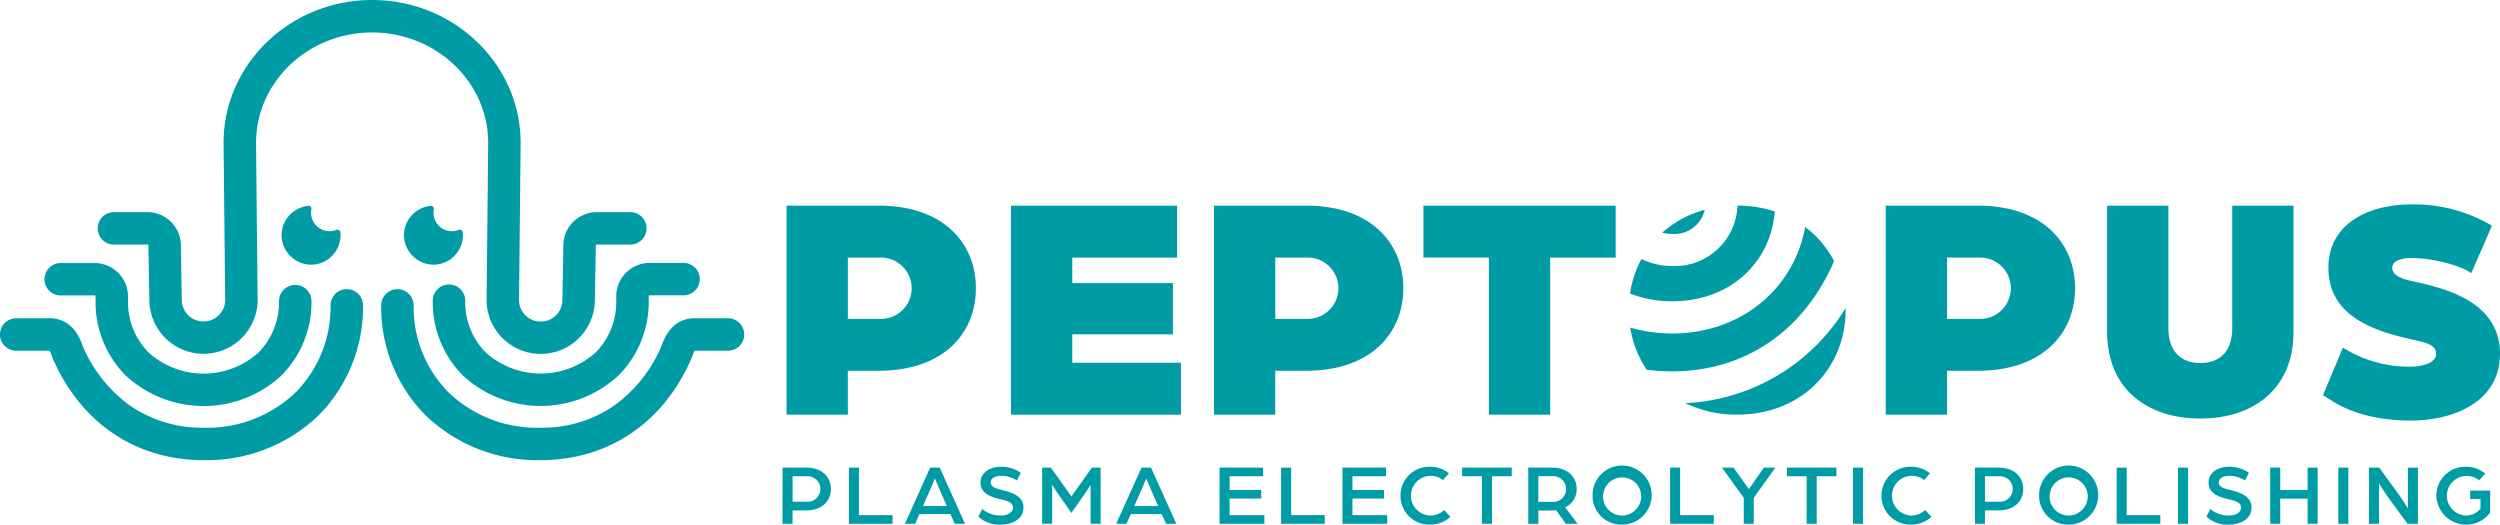 <svg xmlns="http://www.w3.org/2000/svg" width="344.458" height="72.292" viewBox="0 0 344.458 72.292">
  <g id="Gruppe_602" data-name="Gruppe 602" transform="translate(-1394.542 -24)">
    <path id="Pfad_42" data-name="Pfad 42" d="M589.166,177.973h3.259c2.221,0,3.4,1.327,3.4,2.949s-1.182,2.949-3.416,2.949h-1.862v1.839h-1.385Zm3.343,4.7a1.758,1.758,0,1,0,.227-3.509,2.12,2.12,0,0,0-.215,0h-1.97v3.511Z" transform="translate(913.199 -89.543)" fill="#009ca6"/>
    <path id="Pfad_43" data-name="Pfad 43" d="M595.417,177.973H596.8v6.543h4.633v1.194h-6.017Z" transform="translate(916.092 -89.543)" fill="#009ca6"/>
    <path id="Pfad_44" data-name="Pfad 44" d="M604.175,177.973h1.312l3.486,7.737h-1.409l-.608-1.337h-4.25l-.61,1.337h-1.409Zm2.3,5.3-.885-2.006c-.333-.764-.764-1.8-.764-1.8s-.418,1.025-.764,1.8l-.885,2.006Z" transform="translate(918.532 -89.543)" fill="#009ca6"/>
    <path id="Pfad_45" data-name="Pfad 45" d="M607.608,184.757l.538-1.052a3.848,3.848,0,0,0,2.567.908c.835,0,1.67-.395,1.67-1.1s-.8-.919-1.587-1.11c-1.42-.335-2.889-.788-2.889-2.329,0-1.444,1.372-2.184,2.806-2.184a4.68,4.68,0,0,1,2.746.835l-.537,1.061a3.968,3.968,0,0,0-2.21-.644c-.515,0-1.4.215-1.4.919,0,.619.692.824,1.624,1.052,1.467.345,2.889.9,2.889,2.4,0,1.624-1.6,2.352-3.129,2.352A4.246,4.246,0,0,1,607.608,184.757Z" transform="translate(921.735 -89.58)" fill="#009ca6"/>
    <path id="Pfad_46" data-name="Pfad 46" d="M613.615,177.973h1.206l1.075,1.5c.549.764,1.754,2.484,1.754,2.484s1.207-1.707,1.744-2.472l1.075-1.515h1.205v7.735h-1.385v-5.371s-.238.43-.74,1.159l-1.9,2.722-1.922-2.746c-.477-.693-.727-1.135-.727-1.135v5.373h-1.385Z" transform="translate(924.515 -89.543)" fill="#009ca6"/>
    <path id="Pfad_47" data-name="Pfad 47" d="M624.079,177.973h1.312l3.486,7.737h-1.409l-.609-1.337h-4.251L622,185.71h-1.409Zm2.3,5.3-.885-2.006c-.333-.764-.764-1.8-.764-1.8s-.418,1.025-.764,1.8l-.885,2.006Z" transform="translate(927.744 -89.543)" fill="#009ca6"/>
    <path id="Pfad_48" data-name="Pfad 48" d="M630.328,177.973h6v1.194h-4.62v1.887h4.358v1.182h-4.358v2.281H636.5v1.194h-6.173Z" transform="translate(932.25 -89.543)" fill="#009ca6"/>
    <path id="Pfad_49" data-name="Pfad 49" d="M636.122,177.973h1.385v6.543h4.633v1.194h-6.018Z" transform="translate(934.932 -89.543)" fill="#009ca6"/>
    <path id="Pfad_50" data-name="Pfad 50" d="M641.9,177.973h6v1.194h-4.62v1.887h4.358v1.182h-4.358v2.281h4.786v1.194H641.9Z" transform="translate(937.606 -89.543)" fill="#009ca6"/>
    <path id="Pfad_51" data-name="Pfad 51" d="M647.368,181.868a3.966,3.966,0,0,1,3.956-3.977h.114a4.026,4.026,0,0,1,2.6.907l-.8.93a2.736,2.736,0,1,0-1.79,4.884,2.768,2.768,0,0,0,1.946-.765l.847.955a4.115,4.115,0,0,1-2.806,1.062,3.973,3.973,0,0,1-4.07-3.872C647.368,181.952,647.367,181.909,647.368,181.868Z" transform="translate(940.137 -89.581)" fill="#009ca6"/>
    <path id="Pfad_52" data-name="Pfad 52" d="M655.9,179.167h-2.722v-1.194h6.83v1.194h-2.724v6.543H655.9Z" transform="translate(942.826 -89.543)" fill="#009ca6"/>
    <path id="Pfad_53" data-name="Pfad 53" d="M659.405,177.973h3.271c2.221,0,3.4,1.327,3.4,2.962a2.741,2.741,0,0,1-1.589,2.507l1.709,2.269h-1.613l-1.349-1.887a4.239,4.239,0,0,1-.692.06H660.79v1.826h-1.385Zm3.331,4.716a1.77,1.77,0,1,0,.012-3.534h-1.959v3.534Z" transform="translate(945.708 -89.543)" fill="#009ca6"/>
    <path id="Pfad_54" data-name="Pfad 54" d="M665.46,181.933a4.072,4.072,0,1,1,4.154,3.986h-.083a3.969,3.969,0,0,1-4.07-3.866C665.46,182.015,665.46,181.974,665.46,181.933Zm6.7,0a2.628,2.628,0,1,0-2.614,2.734,2.658,2.658,0,0,0,2.616-2.7Z" transform="translate(948.51 -89.634)" fill="#009ca6"/>
    <path id="Pfad_55" data-name="Pfad 55" d="M672.764,177.973h1.384v6.543h4.634v1.194h-6.018Z" transform="translate(951.891 -89.543)" fill="#009ca6"/>
    <path id="Pfad_56" data-name="Pfad 56" d="M680.649,182.141l-3-4.168h1.589l1.516,2.114c.347.477.585.872.585.872s.287-.418.609-.872l1.469-2.114h1.59l-2.974,4.156v3.581h-1.384Z" transform="translate(954.153 -89.543)" fill="#009ca6"/>
    <path id="Pfad_57" data-name="Pfad 57" d="M686.486,179.167h-2.722v-1.194h6.83v1.194h-2.722v6.543h-1.385Z" transform="translate(956.982 -89.543)" fill="#009ca6"/>
    <path id="Pfad_58" data-name="Pfad 58" d="M689.991,177.973h1.385v7.737h-1.385Z" transform="translate(959.864 -89.543)" fill="#009ca6"/>
    <path id="Pfad_59" data-name="Pfad 59" d="M692.676,181.868a3.966,3.966,0,0,1,3.955-3.977h.116a4.019,4.019,0,0,1,2.6.907l-.8.93a2.736,2.736,0,1,0-1.792,4.884,2.766,2.766,0,0,0,1.946-.765l.848.955a4.124,4.124,0,0,1-2.806,1.062,3.972,3.972,0,0,1-4.07-3.872C692.676,181.952,692.676,181.909,692.676,181.868Z" transform="translate(961.107 -89.581)" fill="#009ca6"/>
    <path id="Pfad_60" data-name="Pfad 60" d="M701.473,177.973h3.259c2.221,0,3.4,1.327,3.4,2.949s-1.182,2.949-3.414,2.949H702.86v1.839h-1.385Zm3.342,4.7a1.758,1.758,0,1,0,.228-3.509,2.118,2.118,0,0,0-.215,0h-1.971v3.511Z" transform="translate(965.178 -89.543)" fill="#009ca6"/>
    <path id="Pfad_61" data-name="Pfad 61" d="M707.521,181.933a4.072,4.072,0,1,1,4.156,3.986h-.085a3.97,3.97,0,0,1-4.07-3.866C707.523,182.015,707.521,181.974,707.521,181.933Zm6.7,0a2.629,2.629,0,1,0-2.614,2.734,2.656,2.656,0,0,0,2.613-2.7v-.035Z" transform="translate(967.977 -89.634)" fill="#009ca6"/>
    <path id="Pfad_62" data-name="Pfad 62" d="M714.824,177.973h1.385v6.543h4.633v1.194h-6.018Z" transform="translate(971.357 -89.543)" fill="#009ca6"/>
    <path id="Pfad_63" data-name="Pfad 63" d="M720.6,177.973h1.385v7.737H720.6Z" transform="translate(974.032 -89.543)" fill="#009ca6"/>
    <path id="Pfad_64" data-name="Pfad 64" d="M723.278,184.757l.538-1.052a3.841,3.841,0,0,0,2.566.908c.837,0,1.672-.395,1.672-1.1s-.8-.919-1.587-1.11c-1.422-.335-2.891-.788-2.891-2.329,0-1.444,1.374-2.184,2.806-2.184a4.685,4.685,0,0,1,2.747.835l-.538,1.061a3.963,3.963,0,0,0-2.21-.644c-.513,0-1.4.215-1.4.919,0,.619.692.824,1.624,1.052,1.469.345,2.889.9,2.889,2.4,0,1.624-1.6,2.352-3.128,2.352A4.246,4.246,0,0,1,723.278,184.757Z" transform="translate(975.27 -89.58)" fill="#009ca6"/>
    <path id="Pfad_65" data-name="Pfad 65" d="M729.285,177.973h1.384v3.092h3.774v-3.092h1.384v7.737h-1.384v-3.462h-3.774v3.462h-1.384Z" transform="translate(978.051 -89.543)" fill="#009ca6"/>
    <path id="Pfad_66" data-name="Pfad 66" d="M735.7,177.973h1.385v7.737H735.7Z" transform="translate(981.019 -89.543)" fill="#009ca6"/>
    <path id="Pfad_67" data-name="Pfad 67" d="M738.587,177.973H740l2.771,3.8c.549.75,1.182,1.826,1.182,1.826v-5.623h1.385v7.737H743.9l-2.639-3.606c-.669-.919-1.289-1.97-1.289-1.97v5.576h-1.387Z" transform="translate(982.356 -89.543)" fill="#009ca6"/>
    <path id="Pfad_68" data-name="Pfad 68" d="M744.937,181.88a3.967,3.967,0,0,1,3.948-3.989h.123a4.156,4.156,0,0,1,2.652.93l-.824.944a2.73,2.73,0,1,0-1.814,4.848,2.555,2.555,0,0,0,1.992-.944v-1.337h-1.42v-1.159h2.759V184.2a4.109,4.109,0,0,1-7.415-2.316Z" transform="translate(985.295 -89.581)" fill="#009ca6"/>
    <path id="Pfad_69" data-name="Pfad 69" d="M589.543,153.3h12.71c8.843,0,13.376,5.11,13.376,11.376s-4.533,11.376-13.421,11.376h-4.222v6.044h-8.443Zm12.887,15.6a4.222,4.222,0,1,0,.159-8.442h-4.6v8.443Z" transform="translate(913.374 -100.964)" fill="#009ca6"/>
    <path id="Pfad_70" data-name="Pfad 70" d="M610.682,153.3h22.887v7.155H619.127v3.511h13.865v7.065H619.127v3.913H634.1v7.155H610.682Z" transform="translate(923.158 -100.964)" fill="#009ca6"/>
    <path id="Pfad_71" data-name="Pfad 71" d="M629.8,153.3h12.709c8.844,0,13.378,5.11,13.378,11.376s-4.533,11.376-13.421,11.376h-4.222v6.044H629.8Zm12.888,15.6a4.222,4.222,0,0,0,.159-8.442h-4.6v8.443Z" transform="translate(932.007 -100.964)" fill="#009ca6"/>
    <path id="Pfad_72" data-name="Pfad 72" d="M658.547,160.451h-9.018V153.3h26.487v7.155h-9.026v21.643h-8.443Z" transform="translate(941.137 -100.964)" fill="#009ca6"/>
    <path id="Pfad_73" data-name="Pfad 73" d="M693.073,153.3h12.71c8.844,0,13.378,5.11,13.378,11.376s-4.533,11.376-13.422,11.376h-4.222v6.044h-8.443Zm12.889,15.6a4.222,4.222,0,1,0,.158-8.442h-4.6v8.443Z" transform="translate(961.29 -100.964)" fill="#009ca6"/>
    <path id="Pfad_74" data-name="Pfad 74" d="M713.923,170.671V153.3h8.444v16.887c0,3.465,2,4.8,4.4,4.8s4.4-1.334,4.4-4.8V153.3h8.443v17.375c0,7.914-5.556,11.956-12.844,11.956S713.923,178.582,713.923,170.671Z" transform="translate(970.941 -100.964)" fill="#009ca6"/>
    <path id="Pfad_75" data-name="Pfad 75" d="M734.252,179.492l2.756-6.577a17.1,17.1,0,0,0,9.377,2.621c.888,0,3.465-.265,3.465-1.777,0-1.378-1.821-1.6-3.465-2-5.556-1.245-11.377-3.378-11.377-9.867,0-6,5.465-8.708,11.377-8.708a20.974,20.974,0,0,1,11.154,2.933l-2.842,6.532c-1.69-1.156-5.512-2.089-8.312-2.089-.711,0-2.578.177-2.578,1.333,0,1.023,1.066,1.467,2.578,1.823,4.311.933,12.266,2.667,12.266,10.044,0,6.577-6.311,9.2-12.266,9.2C738.3,182.959,735.141,179.848,734.252,179.492Z" transform="translate(980.349 -101.018)" fill="#009ca6"/>
    <path id="Pfad_1" data-name="Pfad 1" d="M674.819,166.476c7.778,0,13.533-5.137,14.116-12.381a16.722,16.722,0,0,0-5.136-.8,8.67,8.67,0,0,1-8.967,8.329,9.495,9.495,0,0,1-4.264-.982,14.332,14.332,0,0,0-1.58,4.763A15.715,15.715,0,0,0,674.819,166.476Z" transform="translate(950.143 -100.963)" fill="#009ca6"/>
    <path id="Pfad_2" data-name="Pfad 2" d="M674.809,169.975a20.6,20.6,0,0,1-5.8-.809,14.236,14.236,0,0,0,2.284,5.819c.32.041.641.075.964.1.829.073,1.684.111,2.538.111,9.877,0,17.946-5.408,22.14-14.837.02-.048.057-.127.082-.19s.05-.11.073-.167a13.657,13.657,0,0,0-3.983-4.694C691.567,163.87,684.217,169.975,674.809,169.975Z" transform="translate(950.153 -100.031)" fill="#009ca6"/>
    <path id="Pfad_3" data-name="Pfad 3" d="M677.874,153.693a14.329,14.329,0,0,0-5.848,3.139,5.493,5.493,0,0,0,1.4.178A4.271,4.271,0,0,0,677.874,153.693Z" transform="translate(951.549 -100.78)" fill="#009ca6"/>
    <path id="Pfad_4" data-name="Pfad 4" d="M674.2,176.043a16.032,16.032,0,0,0,7.121,1.584c8.941,0,14.959-6.4,14.959-14.443,0-.08,0-.159-.006-.24A27.323,27.323,0,0,1,674.2,176.043Z" transform="translate(952.557 -96.498)" fill="#009ca6"/>
    <g id="Gruppe_1" data-name="Gruppe 1" transform="translate(1394.542 24)">
      <path id="Pfad_5" data-name="Pfad 5" d="M581.5,163.208v.74a9.854,9.854,0,0,1-2.832,7.074,11.328,11.328,0,0,1-15.158,0,9.892,9.892,0,0,1-2.816-7.079,2.237,2.237,0,1,0-4.473,0,14.323,14.323,0,0,0,4.131,10.244,15.785,15.785,0,0,0,21.468,0,14.3,14.3,0,0,0,4.152-10.247v-.669a.121.121,0,0,1,.12-.111h4.68a2.236,2.236,0,1,0,0-4.472h-4.68A4.614,4.614,0,0,0,581.5,163.208Z" transform="translate(-496.592 -122.464)" fill="#009ca6"/>
      <path id="Pfad_6" data-name="Pfad 6" d="M599.145,165.174h-4.68c-1.2,0-3.373.5-4.484,3.819-.016.039-.035.082-.047.108a19.464,19.464,0,0,1-6.315,7.987,17.319,17.319,0,0,1-10.309,3.164,17.516,17.516,0,0,1-12.709-4.908,16.689,16.689,0,0,1-4.769-11.945,2.236,2.236,0,1,0-4.472,0,21.127,21.127,0,0,0,6.083,15.111,22.185,22.185,0,0,0,15.867,6.214c9.26,0,16.808-5.032,20.709-13.806.07-.157.142-.325.2-.492a2.777,2.777,0,0,1,.361-.781h4.565a2.236,2.236,0,1,0,0-4.472Z" transform="translate(-498.839 -121.323)" fill="#009ca6"/>
      <path id="Pfad_7" data-name="Pfad 7" d="M578.477,153.607l-.222,21.782v.023a7.462,7.462,0,0,0,14.918.053v-.013c.022-1.252.044-2.554.066-3.855s.044-2.6.066-3.852a.12.12,0,0,1,.12-.117h4.68a2.237,2.237,0,0,0,0-4.473h-4.68a4.615,4.615,0,0,0-4.592,4.513c-.022,1.252-.044,2.553-.066,3.853s-.044,2.6-.066,3.852c0,.007,0,.013,0,.02v.019a2.993,2.993,0,0,1-5.976.01l.222-21.787v-.023c0-10.853-9.181-19.684-20.465-19.684s-20.465,8.831-20.465,19.684v.023l.224,21.787a2.994,2.994,0,0,1-5.976-.01v-.019a.1.1,0,0,0,0-.02c-.022-1.251-.044-2.551-.066-3.852s-.044-2.6-.066-3.855a4.615,4.615,0,0,0-4.59-4.511h-4.681a2.237,2.237,0,0,0,0,4.473h4.681a.121.121,0,0,1,.12.117c.022,1.251.044,2.551.066,3.852s.044,2.6.066,3.855v.013a7.463,7.463,0,0,0,14.919-.053l-.222-21.8c0-8.386,7.175-15.208,15.992-15.208S578.474,145.221,578.477,153.607Z" transform="translate(-511.213 -133.928)" fill="#009ca6"/>
      <path id="Pfad_8" data-name="Pfad 8" d="M521.883,163.169h4.681a.119.119,0,0,1,.118.111v.669a14.3,14.3,0,0,0,4.152,10.247,15.787,15.787,0,0,0,21.47,0,14.328,14.328,0,0,0,4.13-10.244,2.236,2.236,0,1,0-4.472,0,9.887,9.887,0,0,1-2.817,7.079,11.328,11.328,0,0,1-15.158,0,9.86,9.86,0,0,1-2.832-7.074v-.74a4.614,4.614,0,0,0-4.59-4.511h-4.681a2.236,2.236,0,0,0,0,4.472Z" transform="translate(-513.517 -122.464)" fill="#009ca6"/>
      <path id="Pfad_9" data-name="Pfad 9" d="M563.24,161.163A2.238,2.238,0,0,0,561,163.4a16.683,16.683,0,0,1-4.769,11.945,17.515,17.515,0,0,1-12.708,4.908,17.323,17.323,0,0,1-10.31-3.164,19.465,19.465,0,0,1-6.315-7.99c-.012-.026-.031-.067-.045-.105-1.11-3.324-3.284-3.819-4.484-3.819h-4.681a2.236,2.236,0,0,0,0,4.472h4.566a2.739,2.739,0,0,1,.361.78c.057.171.129.339.2.493,3.9,8.774,11.451,13.806,20.711,13.806a22.187,22.187,0,0,0,15.867-6.214,21.126,21.126,0,0,0,6.081-15.111A2.236,2.236,0,0,0,563.24,161.163Z" transform="translate(-515.457 -121.323)" fill="#009ca6"/>
      <path id="Pfad_10" data-name="Pfad 10" d="M545.649,153.324a4.06,4.06,0,0,0-3.67,4.1,4.11,4.11,0,0,0,4.285,3.994,4.062,4.062,0,0,0,3.837-4.055c0-.137-.009-.274-.022-.408a.407.407,0,0,0-.547-.335,2.558,2.558,0,0,1-1.577.11,2.548,2.548,0,0,1-1.877-2.907A.388.388,0,0,0,545.649,153.324Z" transform="translate(-503.182 -124.952)" fill="#009ca6"/>
      <path id="Pfad_11" data-name="Pfad 11" d="M557.176,153.324a4.06,4.06,0,0,0-3.67,4.1,4.112,4.112,0,0,0,4.285,3.994,4.062,4.062,0,0,0,3.837-4.055,3.816,3.816,0,0,0-.022-.408.406.406,0,0,0-.547-.335,2.558,2.558,0,0,1-1.577.11,2.544,2.544,0,0,1-1.875-2.907A.389.389,0,0,0,557.176,153.324Z" transform="translate(-497.847 -124.952)" fill="#009ca6"/>
    </g>
  </g>
</svg>
